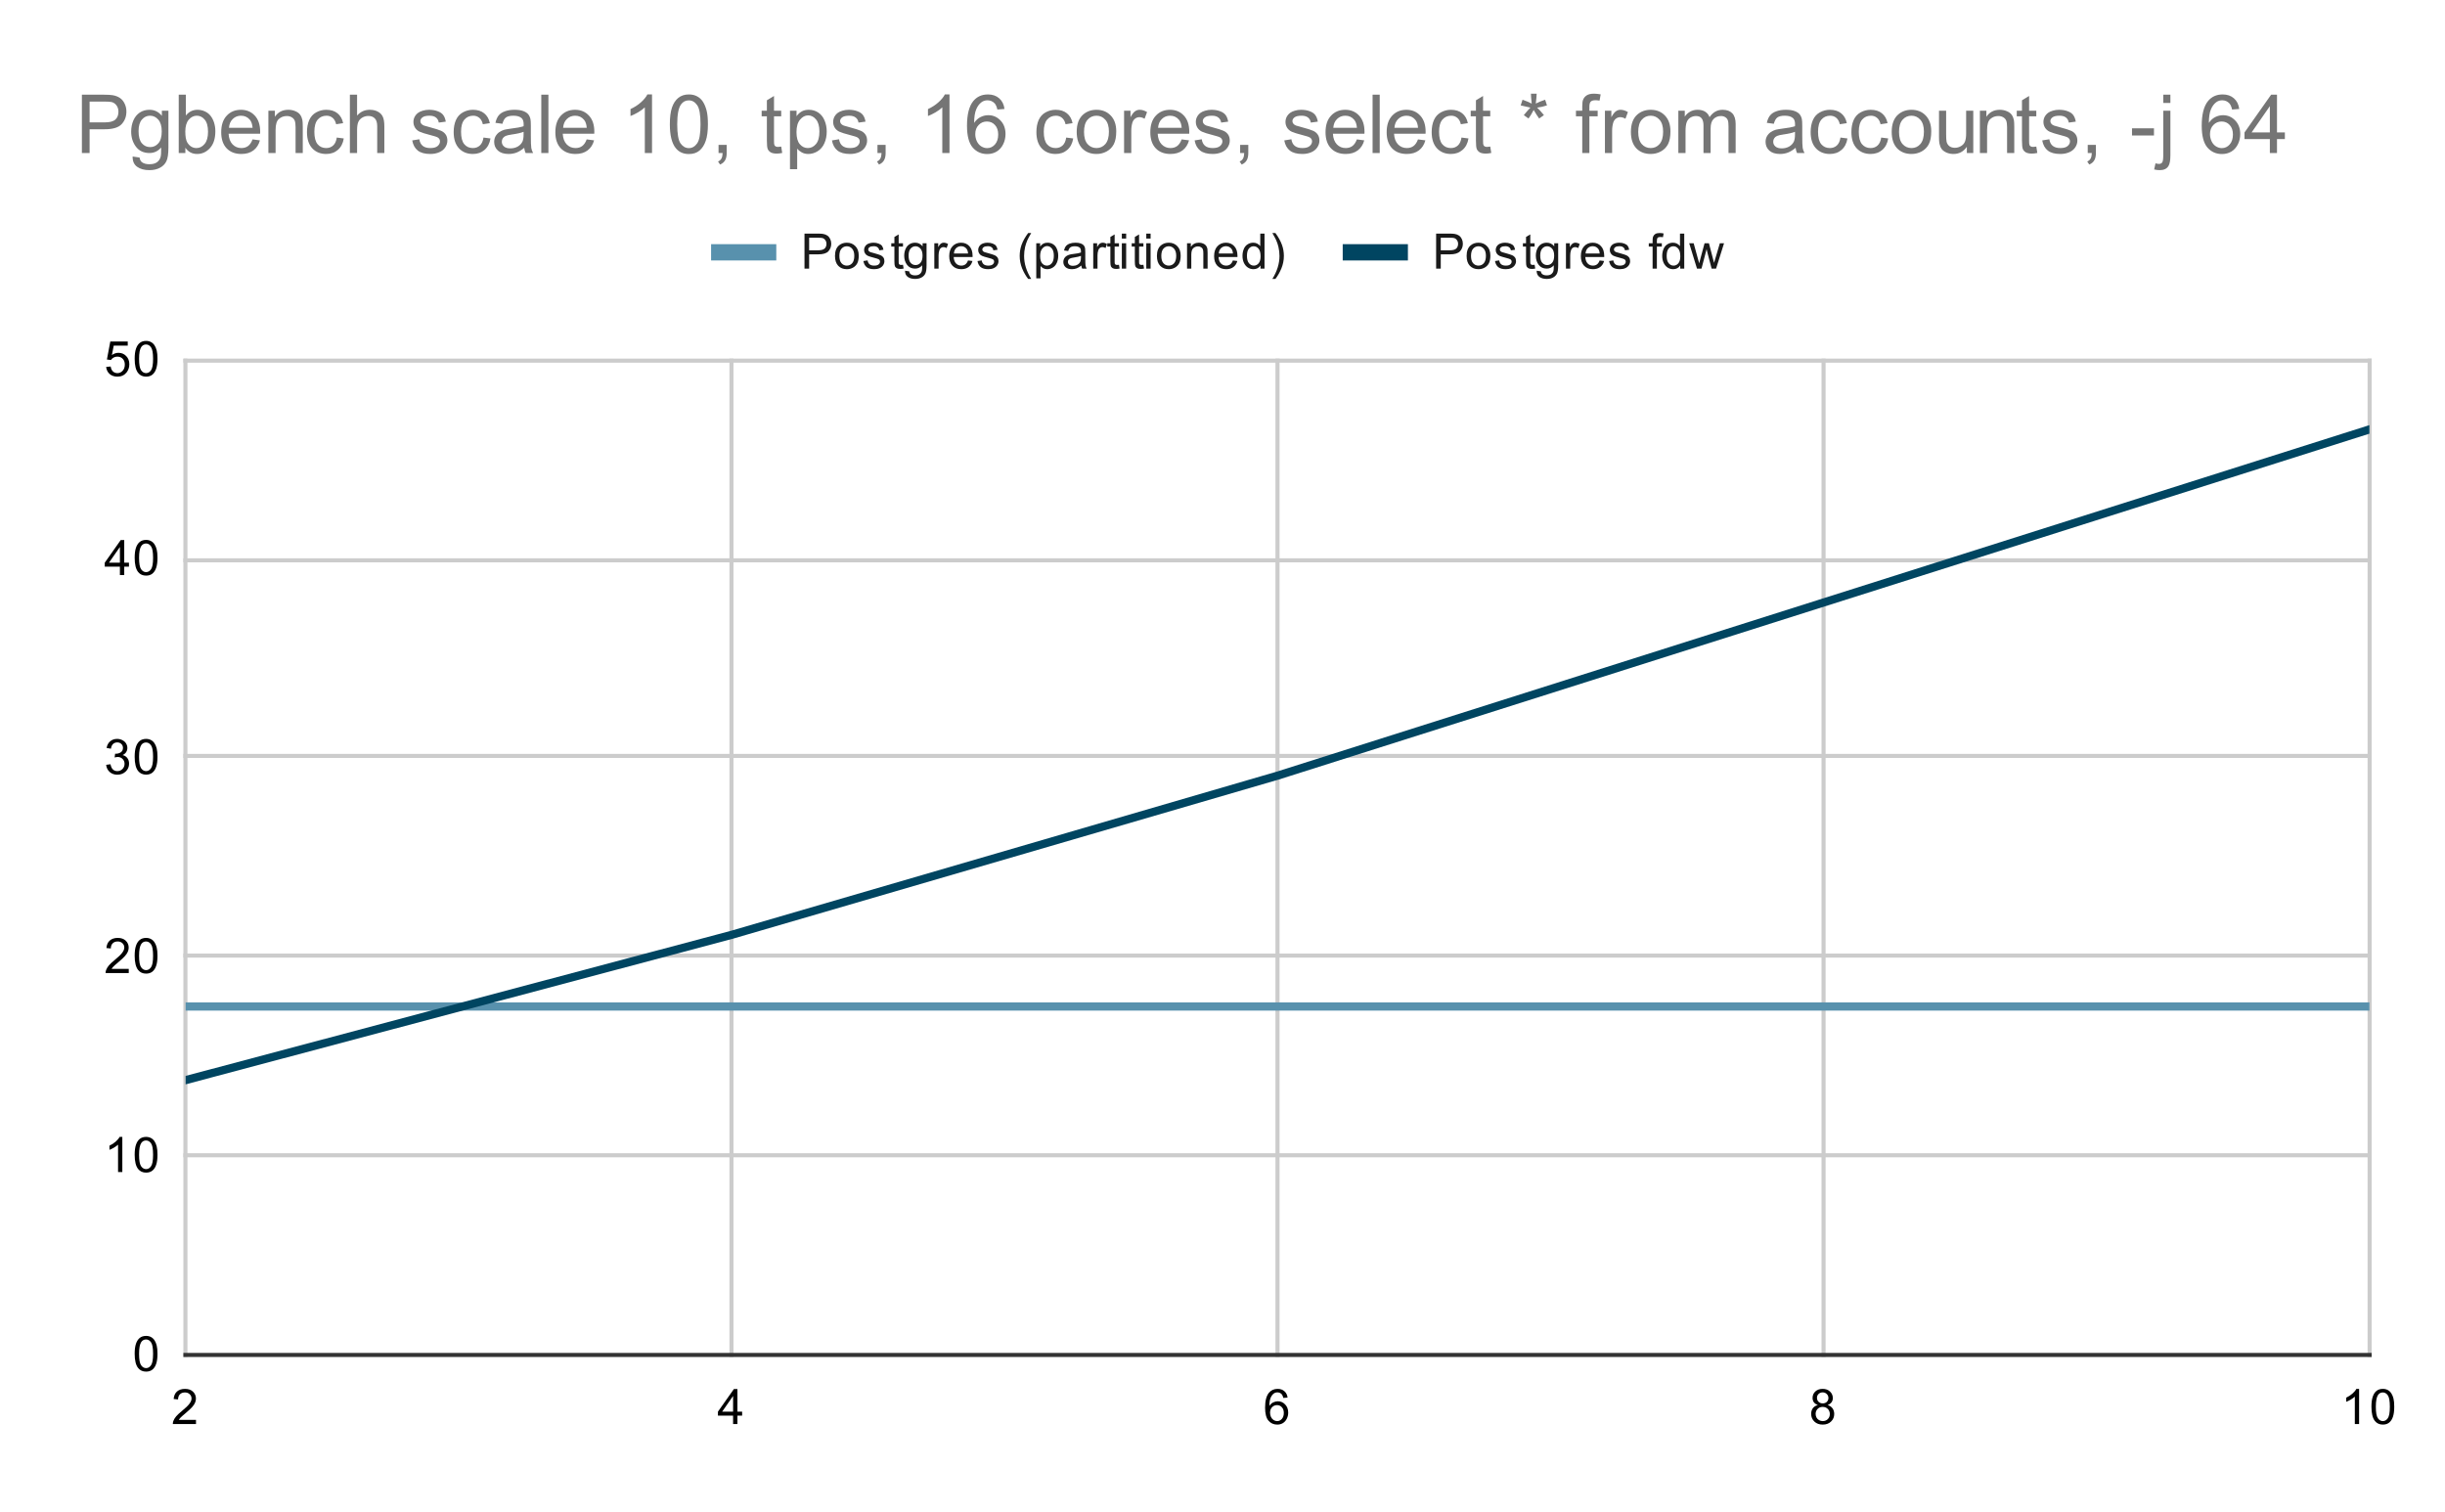 <svg version="1.1" viewBox="0.0 0.0 600.0 371.0" fill="none" stroke="none" stroke-linecap="square" stroke-miterlimit="10" width="600" height="371" xmlns:xlink="http://www.w3.org/1999/xlink" xmlns="http://www.w3.org/2000/svg"><path fill="#ffffff" d="M0 0L600.0 0L600.0 371.0L0 371.0L0 0Z" fill-rule="nonzero"/><path stroke="#cccccc" stroke-width="1.0" stroke-linecap="butt" d="M45.5 88.5L45.5 332.5" fill-rule="nonzero"/><path stroke="#cccccc" stroke-width="1.0" stroke-linecap="butt" d="M179.5 88.5L179.5 332.5" fill-rule="nonzero"/><path stroke="#cccccc" stroke-width="1.0" stroke-linecap="butt" d="M313.5 88.5L313.5 332.5" fill-rule="nonzero"/><path stroke="#cccccc" stroke-width="1.0" stroke-linecap="butt" d="M447.5 88.5L447.5 332.5" fill-rule="nonzero"/><path stroke="#cccccc" stroke-width="1.0" stroke-linecap="butt" d="M581.5 88.5L581.5 332.5" fill-rule="nonzero"/><path stroke="#333333" stroke-width="1.0" stroke-linecap="butt" d="M45.5 332.5L581.5 332.5" fill-rule="nonzero"/><path stroke="#cccccc" stroke-width="1.0" stroke-linecap="butt" d="M45.5 283.5L581.5 283.5" fill-rule="nonzero"/><path stroke="#cccccc" stroke-width="1.0" stroke-linecap="butt" d="M45.5 234.5L581.5 234.5" fill-rule="nonzero"/><path stroke="#cccccc" stroke-width="1.0" stroke-linecap="butt" d="M45.5 185.5L581.5 185.5" fill-rule="nonzero"/><path stroke="#cccccc" stroke-width="1.0" stroke-linecap="butt" d="M45.5 137.5L581.5 137.5" fill-rule="nonzero"/><path stroke="#cccccc" stroke-width="1.0" stroke-linecap="butt" d="M45.5 88.5L581.5 88.5" fill-rule="nonzero"/><clipPath id="id_0"><path d="M45.55 88.283L581.45 88.283L581.45 332.45L45.55 332.45L45.55 88.283Z" clip-rule="nonzero"/></clipPath><path stroke="#5891ad" stroke-width="2.0" stroke-linecap="butt" clip-path="url(#id_0)" d="M45.55 246.992L179.525 246.992L313.5 246.992L581.45 246.992" fill-rule="nonzero"/><path stroke="#004561" stroke-width="2.0" stroke-linecap="butt" clip-path="url(#id_0)" d="M45.55 265.06L179.525 229.412L313.5 190.345L581.45 105.375" fill-rule="nonzero"/><path fill="#000000" fill-opacity="0.0" clip-path="url(#id_0)" d="M48.55 246.992C48.55 248.649 47.207 249.992 45.55 249.992C43.893 249.992 42.55 248.649 42.55 246.992C42.55 245.335 43.893 243.992 45.55 243.992C47.207 243.992 48.55 245.335 48.55 246.992Z" fill-rule="nonzero"/><path fill="#000000" fill-opacity="0.0" clip-path="url(#id_0)" d="M182.525 246.992C182.525 248.649 181.182 249.992 179.525 249.992C177.868 249.992 176.525 248.649 176.525 246.992C176.525 245.335 177.868 243.992 179.525 243.992C181.182 243.992 182.525 245.335 182.525 246.992Z" fill-rule="nonzero"/><path fill="#000000" fill-opacity="0.0" clip-path="url(#id_0)" d="M316.5 246.992C316.5 248.649 315.157 249.992 313.5 249.992C311.843 249.992 310.5 248.649 310.5 246.992C310.5 245.335 311.843 243.992 313.5 243.992C315.157 243.992 316.5 245.335 316.5 246.992Z" fill-rule="nonzero"/><path fill="#000000" fill-opacity="0.0" clip-path="url(#id_0)" d="M584.45 246.992C584.45 248.649 583.107 249.992 581.45 249.992C579.793 249.992 578.45 248.649 578.45 246.992C578.45 245.335 579.793 243.992 581.45 243.992C583.107 243.992 584.45 245.335 584.45 246.992Z" fill-rule="nonzero"/><path fill="#000000" fill-opacity="0.0" clip-path="url(#id_0)" d="M48.55 265.06C48.55 266.717 47.207 268.06 45.55 268.06C43.893 268.06 42.55 266.717 42.55 265.06C42.55 263.403 43.893 262.06 45.55 262.06C47.207 262.06 48.55 263.403 48.55 265.06Z" fill-rule="nonzero"/><path fill="#000000" fill-opacity="0.0" clip-path="url(#id_0)" d="M182.525 229.412C182.525 231.069 181.182 232.412 179.525 232.412C177.868 232.412 176.525 231.069 176.525 229.412C176.525 227.755 177.868 226.412 179.525 226.412C181.182 226.412 182.525 227.755 182.525 229.412Z" fill-rule="nonzero"/><path fill="#000000" fill-opacity="0.0" clip-path="url(#id_0)" d="M316.5 190.345C316.5 192.002 315.157 193.345 313.5 193.345C311.843 193.345 310.5 192.002 310.5 190.345C310.5 188.688 311.843 187.345 313.5 187.345C315.157 187.345 316.5 188.688 316.5 190.345Z" fill-rule="nonzero"/><path fill="#000000" fill-opacity="0.0" clip-path="url(#id_0)" d="M584.45 105.375C584.45 107.032 583.107 108.375 581.45 108.375C579.793 108.375 578.45 107.032 578.45 105.375C578.45 103.718 579.793 102.375 581.45 102.375C583.107 102.375 584.45 103.718 584.45 105.375Z" fill-rule="nonzero"/><path fill="#000000" d="M33.05 332.216Q33.05 330.684 33.362 329.762Q33.675 328.825 34.284 328.325Q34.909 327.825 35.847 327.825Q36.534 327.825 37.05 328.106Q37.581 328.387 37.925 328.919Q38.269 329.434 38.456 330.184Q38.644 330.934 38.644 332.216Q38.644 333.731 38.331 334.653Q38.034 335.575 37.409 336.091Q36.8 336.591 35.847 336.591Q34.612 336.591 33.894 335.7Q33.05 334.637 33.05 332.216ZM34.128 332.216Q34.128 334.325 34.628 335.028Q35.128 335.731 35.847 335.731Q36.581 335.731 37.066 335.028Q37.566 334.325 37.566 332.216Q37.566 330.091 37.066 329.403Q36.581 328.7 35.831 328.7Q35.112 328.7 34.675 329.309Q34.128 330.091 34.128 332.216Z" fill-rule="nonzero"/><path fill="#000000" d="M30.019 287.617L28.972 287.617L28.972 280.898Q28.581 281.257 27.956 281.632Q27.347 281.992 26.863 282.164L26.863 281.148Q27.738 280.726 28.394 280.148Q29.066 279.554 29.347 278.992L30.019 278.992L30.019 287.617ZM33.05 283.382Q33.05 281.851 33.362 280.929Q33.675 279.992 34.284 279.492Q34.909 278.992 35.847 278.992Q36.534 278.992 37.05 279.273Q37.581 279.554 37.925 280.085Q38.269 280.601 38.456 281.351Q38.644 282.101 38.644 283.382Q38.644 284.898 38.331 285.82Q38.034 286.742 37.409 287.257Q36.8 287.757 35.847 287.757Q34.612 287.757 33.894 286.867Q33.05 285.804 33.05 283.382ZM34.128 283.382Q34.128 285.492 34.628 286.195Q35.128 286.898 35.847 286.898Q36.581 286.898 37.066 286.195Q37.566 285.492 37.566 283.382Q37.566 281.257 37.066 280.57Q36.581 279.867 35.831 279.867Q35.112 279.867 34.675 280.476Q34.128 281.257 34.128 283.382Z" fill-rule="nonzero"/><path fill="#000000" d="M31.597 237.768L31.597 238.783L25.909 238.783Q25.909 238.408 26.034 238.049Q26.253 237.471 26.722 236.908Q27.206 236.346 28.113 235.611Q29.519 234.455 30.003 233.783Q30.503 233.111 30.503 232.518Q30.503 231.893 30.05 231.471Q29.597 231.033 28.878 231.033Q28.113 231.033 27.659 231.486Q27.206 231.94 27.191 232.752L26.113 232.643Q26.222 231.424 26.941 230.799Q27.675 230.158 28.909 230.158Q30.144 230.158 30.863 230.846Q31.581 231.533 31.581 232.549Q31.581 233.065 31.363 233.565Q31.159 234.049 30.659 234.611Q30.175 235.158 29.05 236.111Q28.097 236.908 27.816 237.205Q27.55 237.486 27.378 237.768L31.597 237.768ZM33.05 234.549Q33.05 233.018 33.362 232.096Q33.675 231.158 34.284 230.658Q34.909 230.158 35.847 230.158Q36.534 230.158 37.05 230.44Q37.581 230.721 37.925 231.252Q38.269 231.768 38.456 232.518Q38.644 233.268 38.644 234.549Q38.644 236.065 38.331 236.986Q38.034 237.908 37.409 238.424Q36.8 238.924 35.847 238.924Q34.612 238.924 33.894 238.033Q33.05 236.971 33.05 234.549ZM34.128 234.549Q34.128 236.658 34.628 237.361Q35.128 238.065 35.847 238.065Q36.581 238.065 37.066 237.361Q37.566 236.658 37.566 234.549Q37.566 232.424 37.066 231.736Q36.581 231.033 35.831 231.033Q35.112 231.033 34.675 231.643Q34.128 232.424 34.128 234.549Z" fill-rule="nonzero"/><path fill="#000000" d="M26.05 187.684L27.113 187.544Q27.284 188.434 27.722 188.841Q28.159 189.231 28.784 189.231Q29.534 189.231 30.05 188.716Q30.566 188.2 30.566 187.434Q30.566 186.716 30.081 186.247Q29.613 185.762 28.878 185.762Q28.581 185.762 28.128 185.887L28.253 184.95Q28.363 184.966 28.425 184.966Q29.097 184.966 29.628 184.622Q30.175 184.262 30.175 183.528Q30.175 182.95 29.784 182.575Q29.394 182.184 28.769 182.184Q28.159 182.184 27.738 182.575Q27.331 182.966 27.222 183.731L26.159 183.544Q26.347 182.497 27.034 181.919Q27.722 181.325 28.738 181.325Q29.441 181.325 30.034 181.637Q30.628 181.934 30.941 182.45Q31.253 182.966 31.253 183.559Q31.253 184.106 30.956 184.575Q30.659 185.028 30.081 185.294Q30.831 185.466 31.253 186.028Q31.675 186.575 31.675 187.419Q31.675 188.544 30.847 189.325Q30.034 190.106 28.784 190.106Q27.659 190.106 26.909 189.434Q26.159 188.747 26.05 187.684ZM33.05 185.716Q33.05 184.184 33.362 183.262Q33.675 182.325 34.284 181.825Q34.909 181.325 35.847 181.325Q36.534 181.325 37.05 181.606Q37.581 181.887 37.925 182.419Q38.269 182.934 38.456 183.684Q38.644 184.434 38.644 185.716Q38.644 187.231 38.331 188.153Q38.034 189.075 37.409 189.591Q36.8 190.091 35.847 190.091Q34.612 190.091 33.894 189.2Q33.05 188.137 33.05 185.716ZM34.128 185.716Q34.128 187.825 34.628 188.528Q35.128 189.231 35.847 189.231Q36.581 189.231 37.066 188.528Q37.566 187.825 37.566 185.716Q37.566 183.591 37.066 182.903Q36.581 182.2 35.831 182.2Q35.112 182.2 34.675 182.809Q34.128 183.591 34.128 185.716Z" fill-rule="nonzero"/><path fill="#000000" d="M29.425 141.117L29.425 139.054L25.706 139.054L25.706 138.085L29.628 132.523L30.488 132.523L30.488 138.085L31.644 138.085L31.644 139.054L30.488 139.054L30.488 141.117L29.425 141.117ZM29.425 138.085L29.425 134.226L26.738 138.085L29.425 138.085ZM33.05 136.882Q33.05 135.351 33.362 134.429Q33.675 133.492 34.284 132.992Q34.909 132.492 35.847 132.492Q36.534 132.492 37.05 132.773Q37.581 133.054 37.925 133.585Q38.269 134.101 38.456 134.851Q38.644 135.601 38.644 136.882Q38.644 138.398 38.331 139.32Q38.034 140.242 37.409 140.757Q36.8 141.257 35.847 141.257Q34.612 141.257 33.894 140.367Q33.05 139.304 33.05 136.882ZM34.128 136.882Q34.128 138.992 34.628 139.695Q35.128 140.398 35.847 140.398Q36.581 140.398 37.066 139.695Q37.566 138.992 37.566 136.882Q37.566 134.757 37.066 134.07Q36.581 133.367 35.831 133.367Q35.112 133.367 34.675 133.976Q34.128 134.757 34.128 136.882Z" fill-rule="nonzero"/><path fill="#000000" d="M26.05 90.033L27.159 89.94Q27.284 90.752 27.722 91.158Q28.175 91.565 28.816 91.565Q29.566 91.565 30.097 90.986Q30.628 90.408 30.628 89.471Q30.628 88.565 30.113 88.049Q29.613 87.518 28.784 87.518Q28.284 87.518 27.863 87.752Q27.456 87.986 27.222 88.346L26.238 88.221L27.066 83.815L31.347 83.815L31.347 84.815L27.909 84.815L27.456 87.127Q28.222 86.58 29.066 86.58Q30.191 86.58 30.956 87.361Q31.738 88.143 31.738 89.377Q31.738 90.533 31.066 91.393Q30.238 92.424 28.816 92.424Q27.644 92.424 26.894 91.768Q26.159 91.111 26.05 90.033ZM33.05 88.049Q33.05 86.518 33.362 85.596Q33.675 84.658 34.284 84.158Q34.909 83.658 35.847 83.658Q36.534 83.658 37.05 83.94Q37.581 84.221 37.925 84.752Q38.269 85.268 38.456 86.018Q38.644 86.768 38.644 88.049Q38.644 89.565 38.331 90.486Q38.034 91.408 37.409 91.924Q36.8 92.424 35.847 92.424Q34.612 92.424 33.894 91.533Q33.05 90.471 33.05 88.049ZM34.128 88.049Q34.128 90.158 34.628 90.861Q35.128 91.565 35.847 91.565Q36.581 91.565 37.066 90.861Q37.566 90.158 37.566 88.049Q37.566 85.924 37.066 85.236Q36.581 84.533 35.831 84.533Q35.112 84.533 34.675 85.143Q34.128 85.924 34.128 88.049Z" fill-rule="nonzero"/><path fill="#000000" d="M48.097 348.434L48.097 349.45L42.409 349.45Q42.409 349.075 42.534 348.716Q42.753 348.137 43.222 347.575Q43.706 347.012 44.612 346.278Q46.019 345.122 46.503 344.45Q47.003 343.778 47.003 343.184Q47.003 342.559 46.55 342.137Q46.097 341.7 45.378 341.7Q44.612 341.7 44.159 342.153Q43.706 342.606 43.691 343.419L42.612 343.309Q42.722 342.091 43.441 341.466Q44.175 340.825 45.409 340.825Q46.644 340.825 47.362 341.512Q48.081 342.2 48.081 343.216Q48.081 343.731 47.862 344.231Q47.659 344.716 47.159 345.278Q46.675 345.825 45.55 346.778Q44.597 347.575 44.316 347.872Q44.05 348.153 43.878 348.434L48.097 348.434Z" fill-rule="nonzero"/><path fill="#000000" d="M179.9 349.45L179.9 347.387L176.181 347.387L176.181 346.419L180.103 340.856L180.963 340.856L180.963 346.419L182.119 346.419L182.119 347.387L180.963 347.387L180.963 349.45L179.9 349.45ZM179.9 346.419L179.9 342.559L177.213 346.419L179.9 346.419Z" fill-rule="nonzero"/><path fill="#000000" d="M315.969 342.966L314.922 343.044Q314.781 342.419 314.531 342.137Q314.094 341.684 313.469 341.684Q312.969 341.684 312.578 341.966Q312.094 342.341 311.797 343.044Q311.516 343.731 311.5 345.012Q311.875 344.434 312.422 344.153Q312.984 343.872 313.594 343.872Q314.641 343.872 315.375 344.653Q316.125 345.434 316.125 346.653Q316.125 347.466 315.766 348.169Q315.422 348.856 314.812 349.231Q314.203 349.591 313.438 349.591Q312.109 349.591 311.281 348.622Q310.453 347.653 310.453 345.434Q310.453 342.934 311.375 341.809Q312.172 340.825 313.531 340.825Q314.547 340.825 315.188 341.403Q315.844 341.966 315.969 342.966ZM311.672 346.669Q311.672 347.216 311.891 347.716Q312.125 348.2 312.531 348.466Q312.953 348.731 313.422 348.731Q314.078 348.731 314.562 348.2Q315.047 347.653 315.047 346.731Q315.047 345.841 314.562 345.325Q314.094 344.809 313.375 344.809Q312.656 344.809 312.156 345.325Q311.672 345.841 311.672 346.669Z" fill-rule="nonzero"/><path fill="#000000" d="M446.1 344.794Q445.444 344.544 445.116 344.106Q444.803 343.653 444.803 343.044Q444.803 342.106 445.475 341.466Q446.163 340.825 447.272 340.825Q448.397 340.825 449.084 341.481Q449.772 342.137 449.772 343.075Q449.772 343.669 449.459 344.106Q449.147 344.544 448.506 344.794Q449.303 345.044 449.709 345.622Q450.116 346.2 450.116 346.997Q450.116 348.091 449.334 348.841Q448.569 349.591 447.288 349.591Q446.022 349.591 445.241 348.841Q444.459 348.091 444.459 346.966Q444.459 346.122 444.881 345.559Q445.319 344.997 446.1 344.794ZM445.881 342.997Q445.881 343.606 446.272 343.997Q446.678 344.387 447.303 344.387Q447.913 344.387 448.303 344.012Q448.694 343.622 448.694 343.059Q448.694 342.481 448.288 342.091Q447.881 341.684 447.288 341.684Q446.678 341.684 446.272 342.075Q445.881 342.466 445.881 342.997ZM445.553 346.966Q445.553 347.419 445.756 347.841Q445.975 348.262 446.397 348.497Q446.819 348.731 447.303 348.731Q448.053 348.731 448.538 348.247Q449.038 347.762 449.038 347.012Q449.038 346.247 448.538 345.747Q448.038 345.247 447.272 345.247Q446.522 345.247 446.038 345.747Q445.553 346.231 445.553 346.966Z" fill-rule="nonzero"/><path fill="#000000" d="M578.919 349.45L577.872 349.45L577.872 342.731Q577.481 343.091 576.856 343.466Q576.247 343.825 575.763 343.997L575.763 342.981Q576.638 342.559 577.294 341.981Q577.966 341.387 578.247 340.825L578.919 340.825L578.919 349.45ZM581.95 345.216Q581.95 343.684 582.263 342.762Q582.575 341.825 583.184 341.325Q583.809 340.825 584.747 340.825Q585.434 340.825 585.95 341.106Q586.481 341.387 586.825 341.919Q587.169 342.434 587.356 343.184Q587.544 343.934 587.544 345.216Q587.544 346.731 587.231 347.653Q586.934 348.575 586.309 349.091Q585.7 349.591 584.747 349.591Q583.513 349.591 582.794 348.7Q581.95 347.637 581.95 345.216ZM583.028 345.216Q583.028 347.325 583.528 348.028Q584.028 348.731 584.747 348.731Q585.481 348.731 585.966 348.028Q586.466 347.325 586.466 345.216Q586.466 343.091 585.966 342.403Q585.481 341.7 584.731 341.7Q584.013 341.7 583.575 342.309Q583.028 343.091 583.028 345.216Z" fill-rule="nonzero"/><path stroke="#5891ad" stroke-width="4.0" stroke-linecap="butt" d="M176.5 61.917L188.5 61.917" fill-rule="nonzero"/><path fill="#1a1a1a" d="M197.422 65.917L197.422 57.323L200.672 57.323Q201.516 57.323 201.969 57.401Q202.609 57.51 203.031 57.807Q203.469 58.104 203.719 58.635Q203.984 59.167 203.984 59.807Q203.984 60.901 203.281 61.667Q202.594 62.417 200.766 62.417L198.562 62.417L198.562 65.917L197.422 65.917ZM198.562 61.417L200.781 61.417Q201.891 61.417 202.344 61.01Q202.812 60.589 202.812 59.839Q202.812 59.307 202.531 58.932Q202.266 58.542 201.828 58.417Q201.531 58.339 200.766 58.339L198.562 58.339L198.562 61.417ZM204.906 62.807Q204.906 61.073 205.859 60.245Q206.656 59.557 207.812 59.557Q209.094 59.557 209.906 60.401Q210.734 61.229 210.734 62.714Q210.734 63.917 210.375 64.604Q210.016 65.292 209.312 65.682Q208.625 66.057 207.812 66.057Q206.516 66.057 205.703 65.229Q204.906 64.385 204.906 62.807ZM205.984 62.807Q205.984 63.995 206.5 64.589Q207.031 65.182 207.812 65.182Q208.609 65.182 209.125 64.589Q209.641 63.995 209.641 62.776Q209.641 61.62 209.109 61.026Q208.594 60.432 207.812 60.432Q207.031 60.432 206.5 61.026Q205.984 61.604 205.984 62.807ZM211.875 64.057L212.906 63.901Q213.0 64.526 213.391 64.854Q213.797 65.182 214.531 65.182Q215.25 65.182 215.594 64.901Q215.953 64.604 215.953 64.198Q215.953 63.839 215.641 63.635Q215.422 63.495 214.562 63.276Q213.406 62.979 212.953 62.776Q212.516 62.557 212.281 62.182Q212.047 61.807 212.047 61.339Q212.047 60.932 212.234 60.573Q212.422 60.214 212.75 59.979Q213.0 59.807 213.422 59.682Q213.844 59.557 214.344 59.557Q215.062 59.557 215.609 59.776Q216.172 59.979 216.438 60.339Q216.703 60.698 216.797 61.292L215.766 61.432Q215.703 60.964 215.359 60.698Q215.031 60.417 214.406 60.417Q213.688 60.417 213.375 60.667Q213.062 60.901 213.062 61.229Q213.062 61.432 213.188 61.589Q213.328 61.76 213.594 61.87Q213.75 61.932 214.531 62.135Q215.656 62.448 216.094 62.635Q216.531 62.823 216.781 63.182Q217.031 63.542 217.031 64.089Q217.031 64.62 216.719 65.089Q216.422 65.542 215.844 65.807Q215.266 66.057 214.531 66.057Q213.312 66.057 212.672 65.557Q212.047 65.042 211.875 64.057ZM221.594 64.979L221.75 65.901Q221.297 65.995 220.953 65.995Q220.375 65.995 220.062 65.823Q219.75 65.635 219.609 65.339Q219.484 65.042 219.484 64.089L219.484 60.51L218.719 60.51L218.719 59.698L219.484 59.698L219.484 58.151L220.531 57.526L220.531 59.698L221.594 59.698L221.594 60.51L220.531 60.51L220.531 64.151Q220.531 64.604 220.578 64.729Q220.641 64.854 220.766 64.932Q220.891 65.01 221.125 65.01Q221.312 65.01 221.594 64.979ZM222.094 66.432L223.125 66.589Q223.188 67.057 223.484 67.276Q223.875 67.573 224.547 67.573Q225.281 67.573 225.672 67.276Q226.078 66.979 226.219 66.464Q226.312 66.135 226.297 65.104Q225.609 65.917 224.578 65.917Q223.297 65.917 222.594 64.995Q221.891 64.057 221.891 62.776Q221.891 61.885 222.203 61.135Q222.531 60.37 223.141 59.964Q223.75 59.557 224.578 59.557Q225.688 59.557 226.406 60.448L226.406 59.698L227.375 59.698L227.375 65.073Q227.375 66.526 227.078 67.135Q226.781 67.745 226.141 68.089Q225.5 68.448 224.562 68.448Q223.453 68.448 222.766 67.948Q222.078 67.448 222.094 66.432ZM222.969 62.698Q222.969 63.917 223.453 64.479Q223.938 65.042 224.672 65.042Q225.406 65.042 225.891 64.479Q226.391 63.917 226.391 62.729Q226.391 61.589 225.875 61.01Q225.375 60.432 224.656 60.432Q223.953 60.432 223.453 61.01Q222.969 61.573 222.969 62.698ZM229.281 65.917L229.281 59.698L230.234 59.698L230.234 60.635Q230.594 59.979 230.891 59.776Q231.203 59.557 231.578 59.557Q232.109 59.557 232.656 59.885L232.297 60.87Q231.906 60.635 231.531 60.635Q231.172 60.635 230.891 60.854Q230.625 61.057 230.516 61.432Q230.328 61.995 230.328 62.651L230.328 65.917L229.281 65.917ZM237.547 63.917L238.641 64.042Q238.391 64.995 237.688 65.526Q236.984 66.057 235.906 66.057Q234.547 66.057 233.734 65.214Q232.938 64.37 232.938 62.854Q232.938 61.292 233.75 60.432Q234.562 59.557 235.844 59.557Q237.094 59.557 237.875 60.401Q238.672 61.245 238.672 62.792Q238.672 62.885 238.672 63.073L234.031 63.073Q234.094 64.104 234.609 64.651Q235.125 65.182 235.906 65.182Q236.484 65.182 236.891 64.885Q237.312 64.573 237.547 63.917ZM234.094 62.214L237.562 62.214Q237.5 61.417 237.172 61.026Q236.656 60.417 235.859 60.417Q235.125 60.417 234.625 60.901Q234.141 61.385 234.094 62.214ZM239.875 64.057L240.906 63.901Q241.0 64.526 241.391 64.854Q241.797 65.182 242.531 65.182Q243.25 65.182 243.594 64.901Q243.953 64.604 243.953 64.198Q243.953 63.839 243.641 63.635Q243.422 63.495 242.562 63.276Q241.406 62.979 240.953 62.776Q240.516 62.557 240.281 62.182Q240.047 61.807 240.047 61.339Q240.047 60.932 240.234 60.573Q240.422 60.214 240.75 59.979Q241.0 59.807 241.422 59.682Q241.844 59.557 242.344 59.557Q243.062 59.557 243.609 59.776Q244.172 59.979 244.438 60.339Q244.703 60.698 244.797 61.292L243.766 61.432Q243.703 60.964 243.359 60.698Q243.031 60.417 242.406 60.417Q241.688 60.417 241.375 60.667Q241.062 60.901 241.062 61.229Q241.062 61.432 241.188 61.589Q241.328 61.76 241.594 61.87Q241.75 61.932 242.531 62.135Q243.656 62.448 244.094 62.635Q244.531 62.823 244.781 63.182Q245.031 63.542 245.031 64.089Q245.031 64.62 244.719 65.089Q244.422 65.542 243.844 65.807Q243.266 66.057 242.531 66.057Q241.312 66.057 240.672 65.557Q240.047 65.042 239.875 64.057ZM252.312 68.448Q251.438 67.339 250.828 65.87Q250.234 64.385 250.234 62.807Q250.234 61.417 250.672 60.135Q251.203 58.651 252.312 57.182L253.062 57.182Q252.359 58.401 252.125 58.917Q251.766 59.729 251.562 60.604Q251.312 61.698 251.312 62.807Q251.312 65.635 253.062 68.448L252.312 68.448ZM254.297 68.307L254.297 59.698L255.25 59.698L255.25 60.495Q255.594 60.026 256.016 59.792Q256.453 59.557 257.062 59.557Q257.859 59.557 258.469 59.964Q259.078 60.37 259.375 61.12Q259.688 61.87 259.688 62.76Q259.688 63.714 259.344 64.479Q259.016 65.245 258.359 65.651Q257.703 66.057 256.984 66.057Q256.453 66.057 256.031 65.839Q255.609 65.604 255.344 65.276L255.344 68.307L254.297 68.307ZM255.25 62.839Q255.25 64.042 255.734 64.62Q256.219 65.182 256.906 65.182Q257.609 65.182 258.109 64.589Q258.609 63.995 258.609 62.745Q258.609 61.557 258.125 60.979Q257.641 60.385 256.953 60.385Q256.281 60.385 255.766 61.01Q255.25 61.635 255.25 62.839ZM265.359 65.151Q264.766 65.651 264.219 65.854Q263.688 66.057 263.062 66.057Q262.031 66.057 261.484 65.557Q260.938 65.057 260.938 64.276Q260.938 63.823 261.141 63.448Q261.344 63.057 261.688 62.839Q262.031 62.604 262.453 62.495Q262.75 62.401 263.391 62.323Q264.656 62.182 265.266 61.964Q265.266 61.745 265.266 61.698Q265.266 61.042 264.969 60.776Q264.562 60.432 263.766 60.432Q263.031 60.432 262.672 60.698Q262.312 60.948 262.141 61.604L261.109 61.464Q261.25 60.807 261.578 60.401Q261.906 59.995 262.516 59.776Q263.125 59.557 263.922 59.557Q264.719 59.557 265.219 59.745Q265.719 59.932 265.953 60.214Q266.188 60.495 266.281 60.932Q266.328 61.198 266.328 61.901L266.328 63.307Q266.328 64.776 266.391 65.167Q266.469 65.557 266.672 65.917L265.562 65.917Q265.406 65.589 265.359 65.151ZM265.266 62.792Q264.688 63.026 263.547 63.198Q262.891 63.292 262.625 63.417Q262.359 63.526 262.203 63.745Q262.062 63.964 262.062 64.245Q262.062 64.667 262.375 64.948Q262.703 65.229 263.312 65.229Q263.922 65.229 264.391 64.964Q264.875 64.698 265.094 64.229Q265.266 63.87 265.266 63.182L265.266 62.792ZM268.281 65.917L268.281 59.698L269.234 59.698L269.234 60.635Q269.594 59.979 269.891 59.776Q270.203 59.557 270.578 59.557Q271.109 59.557 271.656 59.885L271.297 60.87Q270.906 60.635 270.531 60.635Q270.172 60.635 269.891 60.854Q269.625 61.057 269.516 61.432Q269.328 61.995 269.328 62.651L269.328 65.917L268.281 65.917ZM274.594 64.979L274.75 65.901Q274.297 65.995 273.953 65.995Q273.375 65.995 273.062 65.823Q272.75 65.635 272.609 65.339Q272.484 65.042 272.484 64.089L272.484 60.51L271.719 60.51L271.719 59.698L272.484 59.698L272.484 58.151L273.531 57.526L273.531 59.698L274.594 59.698L274.594 60.51L273.531 60.51L273.531 64.151Q273.531 64.604 273.578 64.729Q273.641 64.854 273.766 64.932Q273.891 65.01 274.125 65.01Q274.312 65.01 274.594 64.979ZM275.297 58.542L275.297 57.323L276.359 57.323L276.359 58.542L275.297 58.542ZM275.297 65.917L275.297 59.698L276.359 59.698L276.359 65.917L275.297 65.917ZM280.594 64.979L280.75 65.901Q280.297 65.995 279.953 65.995Q279.375 65.995 279.062 65.823Q278.75 65.635 278.609 65.339Q278.484 65.042 278.484 64.089L278.484 60.51L277.719 60.51L277.719 59.698L278.484 59.698L278.484 58.151L279.531 57.526L279.531 59.698L280.594 59.698L280.594 60.51L279.531 60.51L279.531 64.151Q279.531 64.604 279.578 64.729Q279.641 64.854 279.766 64.932Q279.891 65.01 280.125 65.01Q280.312 65.01 280.594 64.979ZM281.297 58.542L281.297 57.323L282.359 57.323L282.359 58.542L281.297 58.542ZM281.297 65.917L281.297 59.698L282.359 59.698L282.359 65.917L281.297 65.917ZM283.906 62.807Q283.906 61.073 284.859 60.245Q285.656 59.557 286.812 59.557Q288.094 59.557 288.906 60.401Q289.734 61.229 289.734 62.714Q289.734 63.917 289.375 64.604Q289.016 65.292 288.312 65.682Q287.625 66.057 286.812 66.057Q285.516 66.057 284.703 65.229Q283.906 64.385 283.906 62.807ZM284.984 62.807Q284.984 63.995 285.5 64.589Q286.031 65.182 286.812 65.182Q287.609 65.182 288.125 64.589Q288.641 63.995 288.641 62.776Q288.641 61.62 288.109 61.026Q287.594 60.432 286.812 60.432Q286.031 60.432 285.5 61.026Q284.984 61.604 284.984 62.807ZM291.297 65.917L291.297 59.698L292.234 59.698L292.234 60.573Q292.922 59.557 294.219 59.557Q294.781 59.557 295.25 59.76Q295.734 59.964 295.969 60.292Q296.203 60.62 296.297 61.057Q296.344 61.354 296.344 62.089L296.344 65.917L295.297 65.917L295.297 62.135Q295.297 61.479 295.172 61.167Q295.047 60.854 294.734 60.667Q294.422 60.464 294.0 60.464Q293.328 60.464 292.828 60.901Q292.344 61.323 292.344 62.51L292.344 65.917L291.297 65.917ZM302.547 63.917L303.641 64.042Q303.391 64.995 302.688 65.526Q301.984 66.057 300.906 66.057Q299.547 66.057 298.734 65.214Q297.938 64.37 297.938 62.854Q297.938 61.292 298.75 60.432Q299.562 59.557 300.844 59.557Q302.094 59.557 302.875 60.401Q303.672 61.245 303.672 62.792Q303.672 62.885 303.672 63.073L299.031 63.073Q299.094 64.104 299.609 64.651Q300.125 65.182 300.906 65.182Q301.484 65.182 301.891 64.885Q302.312 64.573 302.547 63.917ZM299.094 62.214L302.562 62.214Q302.5 61.417 302.172 61.026Q301.656 60.417 300.859 60.417Q300.125 60.417 299.625 60.901Q299.141 61.385 299.094 62.214ZM309.328 65.917L309.328 65.135Q308.734 66.057 307.594 66.057Q306.844 66.057 306.219 65.651Q305.594 65.229 305.25 64.495Q304.906 63.76 304.906 62.807Q304.906 61.885 305.219 61.12Q305.531 60.354 306.156 59.964Q306.781 59.557 307.547 59.557Q308.109 59.557 308.547 59.792Q308.984 60.026 309.266 60.401L309.266 57.323L310.312 57.323L310.312 65.917L309.328 65.917ZM306.0 62.807Q306.0 64.01 306.5 64.604Q307.0 65.182 307.688 65.182Q308.375 65.182 308.859 64.62Q309.344 64.057 309.344 62.901Q309.344 61.62 308.844 61.026Q308.359 60.432 307.641 60.432Q306.938 60.432 306.469 61.01Q306.0 61.573 306.0 62.807ZM312.984 68.448L312.234 68.448Q313.984 65.635 313.984 62.807Q313.984 61.714 313.734 60.62Q313.531 59.745 313.172 58.932Q312.938 58.417 312.234 57.182L312.984 57.182Q314.078 58.651 314.609 60.135Q315.062 61.417 315.062 62.807Q315.062 64.385 314.453 65.87Q313.844 67.339 312.984 68.448Z" fill-rule="nonzero"/><path stroke="#004561" stroke-width="4.0" stroke-linecap="butt" d="M331.5 61.917L343.5 61.917" fill-rule="nonzero"/><path fill="#1a1a1a" d="M352.422 65.917L352.422 57.323L355.672 57.323Q356.516 57.323 356.969 57.401Q357.609 57.51 358.031 57.807Q358.469 58.104 358.719 58.635Q358.984 59.167 358.984 59.807Q358.984 60.901 358.281 61.667Q357.594 62.417 355.766 62.417L353.562 62.417L353.562 65.917L352.422 65.917ZM353.562 61.417L355.781 61.417Q356.891 61.417 357.344 61.01Q357.812 60.589 357.812 59.839Q357.812 59.307 357.531 58.932Q357.266 58.542 356.828 58.417Q356.531 58.339 355.766 58.339L353.562 58.339L353.562 61.417ZM359.906 62.807Q359.906 61.073 360.859 60.245Q361.656 59.557 362.812 59.557Q364.094 59.557 364.906 60.401Q365.734 61.229 365.734 62.714Q365.734 63.917 365.375 64.604Q365.016 65.292 364.312 65.682Q363.625 66.057 362.812 66.057Q361.516 66.057 360.703 65.229Q359.906 64.385 359.906 62.807ZM360.984 62.807Q360.984 63.995 361.5 64.589Q362.031 65.182 362.812 65.182Q363.609 65.182 364.125 64.589Q364.641 63.995 364.641 62.776Q364.641 61.62 364.109 61.026Q363.594 60.432 362.812 60.432Q362.031 60.432 361.5 61.026Q360.984 61.604 360.984 62.807ZM366.875 64.057L367.906 63.901Q368.0 64.526 368.391 64.854Q368.797 65.182 369.531 65.182Q370.25 65.182 370.594 64.901Q370.953 64.604 370.953 64.198Q370.953 63.839 370.641 63.635Q370.422 63.495 369.562 63.276Q368.406 62.979 367.953 62.776Q367.516 62.557 367.281 62.182Q367.047 61.807 367.047 61.339Q367.047 60.932 367.234 60.573Q367.422 60.214 367.75 59.979Q368.0 59.807 368.422 59.682Q368.844 59.557 369.344 59.557Q370.062 59.557 370.609 59.776Q371.172 59.979 371.438 60.339Q371.703 60.698 371.797 61.292L370.766 61.432Q370.703 60.964 370.359 60.698Q370.031 60.417 369.406 60.417Q368.688 60.417 368.375 60.667Q368.062 60.901 368.062 61.229Q368.062 61.432 368.188 61.589Q368.328 61.76 368.594 61.87Q368.75 61.932 369.531 62.135Q370.656 62.448 371.094 62.635Q371.531 62.823 371.781 63.182Q372.031 63.542 372.031 64.089Q372.031 64.62 371.719 65.089Q371.422 65.542 370.844 65.807Q370.266 66.057 369.531 66.057Q368.312 66.057 367.672 65.557Q367.047 65.042 366.875 64.057ZM376.594 64.979L376.75 65.901Q376.297 65.995 375.953 65.995Q375.375 65.995 375.062 65.823Q374.75 65.635 374.609 65.339Q374.484 65.042 374.484 64.089L374.484 60.51L373.719 60.51L373.719 59.698L374.484 59.698L374.484 58.151L375.531 57.526L375.531 59.698L376.594 59.698L376.594 60.51L375.531 60.51L375.531 64.151Q375.531 64.604 375.578 64.729Q375.641 64.854 375.766 64.932Q375.891 65.01 376.125 65.01Q376.312 65.01 376.594 64.979ZM377.094 66.432L378.125 66.589Q378.188 67.057 378.484 67.276Q378.875 67.573 379.547 67.573Q380.281 67.573 380.672 67.276Q381.078 66.979 381.219 66.464Q381.312 66.135 381.297 65.104Q380.609 65.917 379.578 65.917Q378.297 65.917 377.594 64.995Q376.891 64.057 376.891 62.776Q376.891 61.885 377.203 61.135Q377.531 60.37 378.141 59.964Q378.75 59.557 379.578 59.557Q380.688 59.557 381.406 60.448L381.406 59.698L382.375 59.698L382.375 65.073Q382.375 66.526 382.078 67.135Q381.781 67.745 381.141 68.089Q380.5 68.448 379.562 68.448Q378.453 68.448 377.766 67.948Q377.078 67.448 377.094 66.432ZM377.969 62.698Q377.969 63.917 378.453 64.479Q378.938 65.042 379.672 65.042Q380.406 65.042 380.891 64.479Q381.391 63.917 381.391 62.729Q381.391 61.589 380.875 61.01Q380.375 60.432 379.656 60.432Q378.953 60.432 378.453 61.01Q377.969 61.573 377.969 62.698ZM384.281 65.917L384.281 59.698L385.234 59.698L385.234 60.635Q385.594 59.979 385.891 59.776Q386.203 59.557 386.578 59.557Q387.109 59.557 387.656 59.885L387.297 60.87Q386.906 60.635 386.531 60.635Q386.172 60.635 385.891 60.854Q385.625 61.057 385.516 61.432Q385.328 61.995 385.328 62.651L385.328 65.917L384.281 65.917ZM392.547 63.917L393.641 64.042Q393.391 64.995 392.688 65.526Q391.984 66.057 390.906 66.057Q389.547 66.057 388.734 65.214Q387.938 64.37 387.938 62.854Q387.938 61.292 388.75 60.432Q389.562 59.557 390.844 59.557Q392.094 59.557 392.875 60.401Q393.672 61.245 393.672 62.792Q393.672 62.885 393.672 63.073L389.031 63.073Q389.094 64.104 389.609 64.651Q390.125 65.182 390.906 65.182Q391.484 65.182 391.891 64.885Q392.312 64.573 392.547 63.917ZM389.094 62.214L392.562 62.214Q392.5 61.417 392.172 61.026Q391.656 60.417 390.859 60.417Q390.125 60.417 389.625 60.901Q389.141 61.385 389.094 62.214ZM394.875 64.057L395.906 63.901Q396.0 64.526 396.391 64.854Q396.797 65.182 397.531 65.182Q398.25 65.182 398.594 64.901Q398.953 64.604 398.953 64.198Q398.953 63.839 398.641 63.635Q398.422 63.495 397.562 63.276Q396.406 62.979 395.953 62.776Q395.516 62.557 395.281 62.182Q395.047 61.807 395.047 61.339Q395.047 60.932 395.234 60.573Q395.422 60.214 395.75 59.979Q396.0 59.807 396.422 59.682Q396.844 59.557 397.344 59.557Q398.062 59.557 398.609 59.776Q399.172 59.979 399.438 60.339Q399.703 60.698 399.797 61.292L398.766 61.432Q398.703 60.964 398.359 60.698Q398.031 60.417 397.406 60.417Q396.688 60.417 396.375 60.667Q396.062 60.901 396.062 61.229Q396.062 61.432 396.188 61.589Q396.328 61.76 396.594 61.87Q396.75 61.932 397.531 62.135Q398.656 62.448 399.094 62.635Q399.531 62.823 399.781 63.182Q400.031 63.542 400.031 64.089Q400.031 64.62 399.719 65.089Q399.422 65.542 398.844 65.807Q398.266 66.057 397.531 66.057Q396.312 66.057 395.672 65.557Q395.047 65.042 394.875 64.057ZM405.547 65.917L405.547 60.51L404.609 60.51L404.609 59.698L405.547 59.698L405.547 59.026Q405.547 58.401 405.656 58.104Q405.812 57.682 406.188 57.432Q406.578 57.182 407.266 57.182Q407.719 57.182 408.25 57.292L408.094 58.198Q407.766 58.151 407.469 58.151Q406.984 58.151 406.781 58.354Q406.594 58.557 406.594 59.12L406.594 59.698L407.812 59.698L407.812 60.51L406.594 60.51L406.594 65.917L405.547 65.917ZM412.328 65.917L412.328 65.135Q411.734 66.057 410.594 66.057Q409.844 66.057 409.219 65.651Q408.594 65.229 408.25 64.495Q407.906 63.76 407.906 62.807Q407.906 61.885 408.219 61.12Q408.531 60.354 409.156 59.964Q409.781 59.557 410.547 59.557Q411.109 59.557 411.547 59.792Q411.984 60.026 412.266 60.401L412.266 57.323L413.312 57.323L413.312 65.917L412.328 65.917ZM409.0 62.807Q409.0 64.01 409.5 64.604Q410.0 65.182 410.688 65.182Q411.375 65.182 411.859 64.62Q412.344 64.057 412.344 62.901Q412.344 61.62 411.844 61.026Q411.359 60.432 410.641 60.432Q409.938 60.432 409.469 61.01Q409.0 61.573 409.0 62.807ZM416.438 65.917L414.531 59.698L415.625 59.698L416.609 63.292L416.984 64.62Q417.016 64.526 417.312 63.339L418.297 59.698L419.375 59.698L420.312 63.307L420.625 64.495L420.984 63.292L422.047 59.698L423.078 59.698L421.125 65.917L420.031 65.917L419.047 62.182L418.797 61.135L417.547 65.917L416.438 65.917Z" fill-rule="nonzero"/><path fill="#757575" d="M20.097 37.55L20.097 23.238L25.488 23.238Q26.925 23.238 27.675 23.363Q28.722 23.55 29.441 24.05Q30.159 24.534 30.581 25.425Q31.019 26.316 31.019 27.378Q31.019 29.206 29.847 30.472Q28.691 31.722 25.659 31.722L21.988 31.722L21.988 37.55L20.097 37.55ZM21.988 30.034L25.691 30.034Q27.519 30.034 28.284 29.363Q29.066 28.675 29.066 27.425Q29.066 26.534 28.613 25.894Q28.159 25.253 27.425 25.05Q26.941 24.925 25.644 24.925L21.988 24.925L21.988 30.034ZM32.55 38.409L34.253 38.659Q34.362 39.456 34.847 39.816Q35.503 40.3 36.644 40.3Q37.862 40.3 38.519 39.816Q39.191 39.331 39.425 38.456Q39.566 37.909 39.55 36.191Q38.394 37.55 36.675 37.55Q34.534 37.55 33.362 36.003Q32.191 34.456 32.191 32.3Q32.191 30.816 32.722 29.566Q33.269 28.316 34.284 27.628Q35.316 26.941 36.691 26.941Q38.519 26.941 39.722 28.425L39.722 27.175L41.331 27.175L41.331 36.144Q41.331 38.566 40.831 39.566Q40.347 40.581 39.269 41.159Q38.206 41.753 36.644 41.753Q34.8 41.753 33.644 40.925Q32.503 40.097 32.55 38.409ZM34.003 32.175Q34.003 34.222 34.816 35.159Q35.628 36.097 36.847 36.097Q38.05 36.097 38.862 35.159Q39.691 34.222 39.691 32.237Q39.691 30.331 38.847 29.363Q38.003 28.394 36.816 28.394Q35.644 28.394 34.816 29.347Q34.003 30.3 34.003 32.175ZM45.487 37.55L43.862 37.55L43.862 23.238L45.612 23.238L45.612 28.347Q46.737 26.941 48.456 26.941Q49.409 26.941 50.269 27.331Q51.128 27.722 51.675 28.425Q52.222 29.113 52.534 30.097Q52.847 31.081 52.847 32.206Q52.847 34.878 51.534 36.331Q50.222 37.784 48.378 37.784Q46.534 37.784 45.487 36.253L45.487 37.55ZM45.472 32.284Q45.472 34.144 45.972 34.987Q46.816 36.331 48.222 36.331Q49.378 36.331 50.206 35.331Q51.05 34.331 51.05 32.347Q51.05 30.316 50.237 29.363Q49.441 28.394 48.3 28.394Q47.144 28.394 46.3 29.394Q45.472 30.394 45.472 32.284ZM61.972 34.206L63.784 34.441Q63.362 36.019 62.191 36.909Q61.034 37.784 59.222 37.784Q56.956 37.784 55.612 36.394Q54.284 34.987 54.284 32.456Q54.284 29.831 55.628 28.394Q56.972 26.941 59.128 26.941Q61.206 26.941 62.519 28.363Q63.847 29.769 63.847 32.347Q63.847 32.503 63.831 32.816L56.097 32.816Q56.191 34.519 57.066 35.425Q57.941 36.331 59.237 36.331Q60.206 36.331 60.878 35.831Q61.566 35.316 61.972 34.206ZM56.191 31.363L61.987 31.363Q61.878 30.066 61.331 29.409Q60.487 28.394 59.144 28.394Q57.941 28.394 57.112 29.206Q56.284 30.003 56.191 31.363ZM65.862 37.55L65.862 27.175L67.456 27.175L67.456 28.659Q68.597 26.941 70.753 26.941Q71.691 26.941 72.472 27.284Q73.269 27.613 73.659 28.159Q74.05 28.706 74.206 29.456Q74.3 29.956 74.3 31.175L74.3 37.55L72.534 37.55L72.534 31.238Q72.534 30.159 72.331 29.628Q72.128 29.097 71.597 28.784Q71.081 28.472 70.378 28.472Q69.253 28.472 68.441 29.191Q67.628 29.894 67.628 31.878L67.628 37.55L65.862 37.55ZM82.644 33.753L84.362 33.972Q84.081 35.769 82.909 36.784Q81.753 37.784 80.05 37.784Q77.925 37.784 76.628 36.394Q75.331 35.003 75.331 32.409Q75.331 30.722 75.878 29.472Q76.441 28.206 77.581 27.581Q78.722 26.941 80.066 26.941Q81.753 26.941 82.816 27.8Q83.894 28.659 84.206 30.222L82.487 30.488Q82.253 29.441 81.628 28.925Q81.003 28.394 80.128 28.394Q78.8 28.394 77.972 29.347Q77.144 30.3 77.144 32.347Q77.144 34.441 77.941 35.394Q78.737 36.331 80.034 36.331Q81.066 36.331 81.753 35.706Q82.456 35.066 82.644 33.753ZM85.862 37.55L85.862 23.238L87.628 23.238L87.628 28.363Q88.862 26.941 90.737 26.941Q91.878 26.941 92.722 27.394Q93.581 27.847 93.941 28.659Q94.316 29.456 94.316 30.972L94.316 37.55L92.566 37.55L92.566 30.972Q92.566 29.659 91.987 29.066Q91.409 28.456 90.378 28.456Q89.597 28.456 88.894 28.863Q88.206 29.269 87.909 29.972Q87.628 30.659 87.628 31.878L87.628 37.55L85.862 37.55ZM101.159 34.456L102.909 34.175Q103.05 35.222 103.722 35.784Q104.394 36.331 105.597 36.331Q106.8 36.331 107.378 35.847Q107.972 35.347 107.972 34.691Q107.972 34.097 107.456 33.753Q107.097 33.519 105.659 33.159Q103.722 32.659 102.972 32.316Q102.237 31.956 101.847 31.331Q101.456 30.691 101.456 29.925Q101.456 29.238 101.769 28.644Q102.097 28.05 102.644 27.659Q103.05 27.363 103.753 27.159Q104.472 26.941 105.284 26.941Q106.503 26.941 107.425 27.3Q108.347 27.644 108.784 28.253Q109.222 28.847 109.394 29.847L107.675 30.081Q107.55 29.284 106.987 28.847Q106.425 28.394 105.409 28.394Q104.191 28.394 103.675 28.8Q103.159 29.191 103.159 29.722Q103.159 30.066 103.378 30.347Q103.581 30.628 104.05 30.816Q104.316 30.909 105.597 31.253Q107.472 31.753 108.206 32.081Q108.941 32.394 109.362 33.003Q109.784 33.597 109.784 34.503Q109.784 35.378 109.269 36.159Q108.753 36.941 107.784 37.362Q106.816 37.784 105.597 37.784Q103.581 37.784 102.519 36.941Q101.456 36.097 101.159 34.456ZM118.644 33.753L120.362 33.972Q120.081 35.769 118.909 36.784Q117.753 37.784 116.05 37.784Q113.925 37.784 112.628 36.394Q111.331 35.003 111.331 32.409Q111.331 30.722 111.878 29.472Q112.441 28.206 113.581 27.581Q114.722 26.941 116.066 26.941Q117.753 26.941 118.816 27.8Q119.894 28.659 120.206 30.222L118.487 30.488Q118.253 29.441 117.628 28.925Q117.003 28.394 116.128 28.394Q114.8 28.394 113.972 29.347Q113.144 30.3 113.144 32.347Q113.144 34.441 113.941 35.394Q114.737 36.331 116.034 36.331Q117.066 36.331 117.753 35.706Q118.456 35.066 118.644 33.753ZM128.644 36.269Q127.659 37.097 126.753 37.441Q125.847 37.784 124.816 37.784Q123.112 37.784 122.191 36.956Q121.269 36.112 121.269 34.816Q121.269 34.05 121.612 33.425Q121.972 32.8 122.534 32.425Q123.097 32.034 123.8 31.831Q124.316 31.706 125.362 31.566Q127.487 31.316 128.488 30.972Q128.503 30.613 128.503 30.503Q128.503 29.441 128.003 28.988Q127.331 28.394 126.003 28.394Q124.753 28.394 124.159 28.831Q123.581 29.269 123.3 30.378L121.581 30.144Q121.816 29.034 122.347 28.363Q122.878 27.675 123.894 27.316Q124.909 26.941 126.253 26.941Q127.581 26.941 128.409 27.253Q129.238 27.566 129.628 28.05Q130.019 28.519 130.175 29.238Q130.269 29.691 130.269 30.863L130.269 33.206Q130.269 35.659 130.378 36.316Q130.488 36.956 130.831 37.55L128.988 37.55Q128.722 37.003 128.644 36.269ZM128.488 32.347Q127.534 32.737 125.612 33.003Q124.534 33.159 124.081 33.362Q123.644 33.55 123.394 33.925Q123.144 34.3 123.144 34.769Q123.144 35.472 123.675 35.941Q124.206 36.409 125.237 36.409Q126.253 36.409 127.034 35.972Q127.831 35.519 128.206 34.753Q128.488 34.144 128.488 32.987L128.488 32.347ZM132.831 37.55L132.831 23.238L134.581 23.238L134.581 37.55L132.831 37.55ZM143.972 34.206L145.784 34.441Q145.363 36.019 144.191 36.909Q143.034 37.784 141.222 37.784Q138.956 37.784 137.613 36.394Q136.284 34.987 136.284 32.456Q136.284 29.831 137.628 28.394Q138.972 26.941 141.128 26.941Q143.206 26.941 144.519 28.363Q145.847 29.769 145.847 32.347Q145.847 32.503 145.831 32.816L138.097 32.816Q138.191 34.519 139.066 35.425Q139.941 36.331 141.238 36.331Q142.206 36.331 142.878 35.831Q143.566 35.316 143.972 34.206ZM138.191 31.363L143.988 31.363Q143.878 30.066 143.331 29.409Q142.488 28.394 141.144 28.394Q139.941 28.394 139.113 29.206Q138.284 30.003 138.191 31.363ZM160.003 37.55L158.238 37.55L158.238 26.347Q157.613 26.956 156.581 27.566Q155.55 28.159 154.722 28.472L154.722 26.769Q156.206 26.081 157.3 25.097Q158.409 24.097 158.863 23.175L160.003 23.175L160.003 37.55ZM164.378 30.488Q164.378 27.956 164.894 26.409Q165.425 24.847 166.456 24.019Q167.488 23.175 169.05 23.175Q170.206 23.175 171.066 23.644Q171.941 24.097 172.503 24.972Q173.066 25.847 173.394 27.113Q173.722 28.363 173.722 30.488Q173.722 33.003 173.191 34.55Q172.675 36.097 171.644 36.956Q170.628 37.8 169.05 37.8Q166.972 37.8 165.8 36.316Q164.378 34.519 164.378 30.488ZM166.191 30.488Q166.191 34.019 167.003 35.191Q167.831 36.347 169.05 36.347Q170.253 36.347 171.081 35.175Q171.909 34.003 171.909 30.488Q171.909 26.956 171.081 25.8Q170.253 24.628 169.034 24.628Q167.816 24.628 167.097 25.659Q166.191 26.956 166.191 30.488ZM176.331 37.55L176.331 35.55L178.331 35.55L178.331 37.55Q178.331 38.659 177.941 39.331Q177.55 40.019 176.706 40.378L176.206 39.628Q176.769 39.394 177.034 38.909Q177.3 38.441 177.331 37.55L176.331 37.55ZM191.706 35.972L191.956 37.534Q191.222 37.691 190.628 37.691Q189.675 37.691 189.144 37.394Q188.628 37.081 188.409 36.597Q188.191 36.097 188.191 34.519L188.191 28.55L186.909 28.55L186.909 27.175L188.191 27.175L188.191 24.613L189.941 23.55L189.941 27.175L191.706 27.175L191.706 28.55L189.941 28.55L189.941 34.612Q189.941 35.362 190.034 35.581Q190.128 35.784 190.331 35.925Q190.55 36.05 190.941 36.05Q191.222 36.05 191.706 35.972ZM193.863 41.519L193.863 27.175L195.472 27.175L195.472 28.519Q196.034 27.738 196.738 27.347Q197.456 26.941 198.472 26.941Q199.8 26.941 200.816 27.628Q201.831 28.316 202.347 29.566Q202.878 30.8 202.878 32.284Q202.878 33.878 202.3 35.159Q201.738 36.425 200.644 37.112Q199.55 37.784 198.347 37.784Q197.472 37.784 196.769 37.409Q196.081 37.034 195.628 36.472L195.628 41.519L193.863 41.519ZM195.456 32.425Q195.456 34.425 196.269 35.378Q197.081 36.331 198.238 36.331Q199.409 36.331 200.238 35.347Q201.081 34.362 201.081 32.269Q201.081 30.3 200.253 29.316Q199.441 28.316 198.316 28.316Q197.191 28.316 196.316 29.378Q195.456 30.425 195.456 32.425ZM204.159 34.456L205.909 34.175Q206.05 35.222 206.722 35.784Q207.394 36.331 208.597 36.331Q209.8 36.331 210.378 35.847Q210.972 35.347 210.972 34.691Q210.972 34.097 210.456 33.753Q210.097 33.519 208.659 33.159Q206.722 32.659 205.972 32.316Q205.238 31.956 204.847 31.331Q204.456 30.691 204.456 29.925Q204.456 29.238 204.769 28.644Q205.097 28.05 205.644 27.659Q206.05 27.363 206.753 27.159Q207.472 26.941 208.284 26.941Q209.503 26.941 210.425 27.3Q211.347 27.644 211.784 28.253Q212.222 28.847 212.394 29.847L210.675 30.081Q210.55 29.284 209.988 28.847Q209.425 28.394 208.409 28.394Q207.191 28.394 206.675 28.8Q206.159 29.191 206.159 29.722Q206.159 30.066 206.378 30.347Q206.581 30.628 207.05 30.816Q207.316 30.909 208.597 31.253Q210.472 31.753 211.206 32.081Q211.941 32.394 212.363 33.003Q212.784 33.597 212.784 34.503Q212.784 35.378 212.269 36.159Q211.753 36.941 210.784 37.362Q209.816 37.784 208.597 37.784Q206.581 37.784 205.519 36.941Q204.456 36.097 204.159 34.456ZM215.331 37.55L215.331 35.55L217.331 35.55L217.331 37.55Q217.331 38.659 216.941 39.331Q216.55 40.019 215.706 40.378L215.206 39.628Q215.769 39.394 216.034 38.909Q216.3 38.441 216.331 37.55L215.331 37.55ZM233.003 37.55L231.238 37.55L231.238 26.347Q230.613 26.956 229.581 27.566Q228.55 28.159 227.722 28.472L227.722 26.769Q229.206 26.081 230.3 25.097Q231.409 24.097 231.863 23.175L233.003 23.175L233.003 37.55ZM246.503 26.738L244.753 26.878Q244.519 25.847 244.097 25.378Q243.378 24.613 242.331 24.613Q241.488 24.613 240.863 25.081Q240.034 25.691 239.55 26.863Q239.066 28.019 239.05 30.159Q239.691 29.206 240.597 28.738Q241.519 28.269 242.534 28.269Q244.284 28.269 245.519 29.566Q246.753 30.847 246.753 32.894Q246.753 34.253 246.175 35.409Q245.597 36.566 244.581 37.191Q243.566 37.8 242.269 37.8Q240.081 37.8 238.691 36.191Q237.3 34.566 237.3 30.847Q237.3 26.706 238.831 24.816Q240.175 23.175 242.441 23.175Q244.128 23.175 245.206 24.128Q246.284 25.066 246.503 26.738ZM239.331 32.909Q239.331 33.816 239.706 34.644Q240.097 35.472 240.784 35.909Q241.488 36.347 242.238 36.347Q243.363 36.347 244.159 35.456Q244.956 34.55 244.956 33.003Q244.956 31.519 244.159 30.675Q243.378 29.816 242.175 29.816Q240.988 29.816 240.159 30.675Q239.331 31.519 239.331 32.909ZM261.644 33.753L263.363 33.972Q263.081 35.769 261.909 36.784Q260.753 37.784 259.05 37.784Q256.925 37.784 255.628 36.394Q254.331 35.003 254.331 32.409Q254.331 30.722 254.878 29.472Q255.441 28.206 256.581 27.581Q257.722 26.941 259.066 26.941Q260.753 26.941 261.816 27.8Q262.894 28.659 263.206 30.222L261.488 30.488Q261.253 29.441 260.628 28.925Q260.003 28.394 259.128 28.394Q257.8 28.394 256.972 29.347Q256.144 30.3 256.144 32.347Q256.144 34.441 256.941 35.394Q257.738 36.331 259.034 36.331Q260.066 36.331 260.753 35.706Q261.456 35.066 261.644 33.753ZM264.222 32.362Q264.222 29.488 265.816 28.097Q267.159 26.941 269.081 26.941Q271.222 26.941 272.566 28.347Q273.925 29.753 273.925 32.222Q273.925 34.222 273.331 35.378Q272.738 36.519 271.581 37.159Q270.441 37.784 269.081 37.784Q266.894 37.784 265.55 36.394Q264.222 34.987 264.222 32.362ZM266.019 32.362Q266.019 34.362 266.878 35.347Q267.753 36.331 269.081 36.331Q270.394 36.331 271.253 35.347Q272.128 34.347 272.128 32.3Q272.128 30.378 271.253 29.394Q270.378 28.394 269.081 28.394Q267.753 28.394 266.878 29.394Q266.019 30.378 266.019 32.362ZM275.847 37.55L275.847 27.175L277.425 27.175L277.425 28.753Q278.034 27.644 278.55 27.3Q279.066 26.941 279.675 26.941Q280.566 26.941 281.488 27.503L280.878 29.144Q280.238 28.753 279.597 28.753Q279.019 28.753 278.55 29.113Q278.097 29.456 277.894 30.066Q277.613 31.003 277.613 32.112L277.613 37.55L275.847 37.55ZM289.972 34.206L291.784 34.441Q291.363 36.019 290.191 36.909Q289.034 37.784 287.222 37.784Q284.956 37.784 283.613 36.394Q282.284 34.987 282.284 32.456Q282.284 29.831 283.628 28.394Q284.972 26.941 287.128 26.941Q289.206 26.941 290.519 28.363Q291.847 29.769 291.847 32.347Q291.847 32.503 291.831 32.816L284.097 32.816Q284.191 34.519 285.066 35.425Q285.941 36.331 287.238 36.331Q288.206 36.331 288.878 35.831Q289.566 35.316 289.972 34.206ZM284.191 31.363L289.988 31.363Q289.878 30.066 289.331 29.409Q288.488 28.394 287.144 28.394Q285.941 28.394 285.113 29.206Q284.284 30.003 284.191 31.363ZM293.159 34.456L294.909 34.175Q295.05 35.222 295.722 35.784Q296.394 36.331 297.597 36.331Q298.8 36.331 299.378 35.847Q299.972 35.347 299.972 34.691Q299.972 34.097 299.456 33.753Q299.097 33.519 297.659 33.159Q295.722 32.659 294.972 32.316Q294.238 31.956 293.847 31.331Q293.456 30.691 293.456 29.925Q293.456 29.238 293.769 28.644Q294.097 28.05 294.644 27.659Q295.05 27.363 295.753 27.159Q296.472 26.941 297.284 26.941Q298.503 26.941 299.425 27.3Q300.347 27.644 300.784 28.253Q301.222 28.847 301.394 29.847L299.675 30.081Q299.55 29.284 298.988 28.847Q298.425 28.394 297.409 28.394Q296.191 28.394 295.675 28.8Q295.159 29.191 295.159 29.722Q295.159 30.066 295.378 30.347Q295.581 30.628 296.05 30.816Q296.316 30.909 297.597 31.253Q299.472 31.753 300.206 32.081Q300.941 32.394 301.363 33.003Q301.784 33.597 301.784 34.503Q301.784 35.378 301.269 36.159Q300.753 36.941 299.784 37.362Q298.816 37.784 297.597 37.784Q295.581 37.784 294.519 36.941Q293.456 36.097 293.159 34.456ZM304.331 37.55L304.331 35.55L306.331 35.55L306.331 37.55Q306.331 38.659 305.941 39.331Q305.55 40.019 304.706 40.378L304.206 39.628Q304.769 39.394 305.034 38.909Q305.3 38.441 305.331 37.55L304.331 37.55ZM315.159 34.456L316.909 34.175Q317.05 35.222 317.722 35.784Q318.394 36.331 319.597 36.331Q320.8 36.331 321.378 35.847Q321.972 35.347 321.972 34.691Q321.972 34.097 321.456 33.753Q321.097 33.519 319.659 33.159Q317.722 32.659 316.972 32.316Q316.238 31.956 315.847 31.331Q315.456 30.691 315.456 29.925Q315.456 29.238 315.769 28.644Q316.097 28.05 316.644 27.659Q317.05 27.363 317.753 27.159Q318.472 26.941 319.284 26.941Q320.503 26.941 321.425 27.3Q322.347 27.644 322.784 28.253Q323.222 28.847 323.394 29.847L321.675 30.081Q321.55 29.284 320.988 28.847Q320.425 28.394 319.409 28.394Q318.191 28.394 317.675 28.8Q317.159 29.191 317.159 29.722Q317.159 30.066 317.378 30.347Q317.581 30.628 318.05 30.816Q318.316 30.909 319.597 31.253Q321.472 31.753 322.206 32.081Q322.941 32.394 323.363 33.003Q323.784 33.597 323.784 34.503Q323.784 35.378 323.269 36.159Q322.753 36.941 321.784 37.362Q320.816 37.784 319.597 37.784Q317.581 37.784 316.519 36.941Q315.456 36.097 315.159 34.456ZM332.972 34.206L334.784 34.441Q334.363 36.019 333.191 36.909Q332.034 37.784 330.222 37.784Q327.956 37.784 326.613 36.394Q325.284 34.987 325.284 32.456Q325.284 29.831 326.628 28.394Q327.972 26.941 330.128 26.941Q332.206 26.941 333.519 28.363Q334.847 29.769 334.847 32.347Q334.847 32.503 334.831 32.816L327.097 32.816Q327.191 34.519 328.066 35.425Q328.941 36.331 330.238 36.331Q331.206 36.331 331.878 35.831Q332.566 35.316 332.972 34.206ZM327.191 31.363L332.988 31.363Q332.878 30.066 332.331 29.409Q331.488 28.394 330.144 28.394Q328.941 28.394 328.113 29.206Q327.284 30.003 327.191 31.363ZM336.831 37.55L336.831 23.238L338.581 23.238L338.581 37.55L336.831 37.55ZM347.972 34.206L349.784 34.441Q349.363 36.019 348.191 36.909Q347.034 37.784 345.222 37.784Q342.956 37.784 341.613 36.394Q340.284 34.987 340.284 32.456Q340.284 29.831 341.628 28.394Q342.972 26.941 345.128 26.941Q347.206 26.941 348.519 28.363Q349.847 29.769 349.847 32.347Q349.847 32.503 349.831 32.816L342.097 32.816Q342.191 34.519 343.066 35.425Q343.941 36.331 345.238 36.331Q346.206 36.331 346.878 35.831Q347.566 35.316 347.972 34.206ZM342.191 31.363L347.988 31.363Q347.878 30.066 347.331 29.409Q346.488 28.394 345.144 28.394Q343.941 28.394 343.113 29.206Q342.284 30.003 342.191 31.363ZM358.644 33.753L360.363 33.972Q360.081 35.769 358.909 36.784Q357.753 37.784 356.05 37.784Q353.925 37.784 352.628 36.394Q351.331 35.003 351.331 32.409Q351.331 30.722 351.878 29.472Q352.441 28.206 353.581 27.581Q354.722 26.941 356.066 26.941Q357.753 26.941 358.816 27.8Q359.894 28.659 360.206 30.222L358.488 30.488Q358.253 29.441 357.628 28.925Q357.003 28.394 356.128 28.394Q354.8 28.394 353.972 29.347Q353.144 30.3 353.144 32.347Q353.144 34.441 353.941 35.394Q354.738 36.331 356.034 36.331Q357.066 36.331 357.753 35.706Q358.456 35.066 358.644 33.753ZM365.706 35.972L365.956 37.534Q365.222 37.691 364.628 37.691Q363.675 37.691 363.144 37.394Q362.628 37.081 362.409 36.597Q362.191 36.097 362.191 34.519L362.191 28.55L360.909 28.55L360.909 27.175L362.191 27.175L362.191 24.613L363.941 23.55L363.941 27.175L365.706 27.175L365.706 28.55L363.941 28.55L363.941 34.612Q363.941 35.362 364.034 35.581Q364.128 35.784 364.331 35.925Q364.55 36.05 364.941 36.05Q365.222 36.05 365.706 35.972ZM373.175 25.863L373.628 24.472Q375.175 25.019 375.878 25.425Q375.691 23.659 375.691 22.988L377.097 22.988Q377.066 23.956 376.878 25.409Q377.878 24.909 379.175 24.472L379.628 25.863Q378.394 26.269 377.206 26.409Q377.8 26.925 378.878 28.253L377.706 29.081Q377.144 28.316 376.363 26.988Q375.644 28.363 375.097 29.081L373.941 28.253Q375.081 26.863 375.566 26.409Q374.316 26.159 373.175 25.863ZM388.284 37.55L388.284 28.55L386.738 28.55L386.738 27.175L388.284 27.175L388.284 26.081Q388.284 25.034 388.472 24.519Q388.722 23.831 389.363 23.409Q390.003 22.988 391.159 22.988Q391.909 22.988 392.8 23.159L392.534 24.691Q391.988 24.597 391.503 24.597Q390.706 24.597 390.363 24.941Q390.034 25.284 390.034 26.222L390.034 27.175L392.066 27.175L392.066 28.55L390.034 28.55L390.034 37.55L388.284 37.55ZM393.847 37.55L393.847 27.175L395.425 27.175L395.425 28.753Q396.034 27.644 396.55 27.3Q397.066 26.941 397.675 26.941Q398.566 26.941 399.488 27.503L398.878 29.144Q398.238 28.753 397.597 28.753Q397.019 28.753 396.55 29.113Q396.097 29.456 395.894 30.066Q395.613 31.003 395.613 32.112L395.613 37.55L393.847 37.55ZM400.222 32.362Q400.222 29.488 401.816 28.097Q403.159 26.941 405.081 26.941Q407.222 26.941 408.566 28.347Q409.925 29.753 409.925 32.222Q409.925 34.222 409.331 35.378Q408.738 36.519 407.581 37.159Q406.441 37.784 405.081 37.784Q402.894 37.784 401.55 36.394Q400.222 34.987 400.222 32.362ZM402.019 32.362Q402.019 34.362 402.878 35.347Q403.753 36.331 405.081 36.331Q406.394 36.331 407.253 35.347Q408.128 34.347 408.128 32.3Q408.128 30.378 407.253 29.394Q406.378 28.394 405.081 28.394Q403.753 28.394 402.878 29.394Q402.019 30.378 402.019 32.362ZM411.863 37.55L411.863 27.175L413.441 27.175L413.441 28.628Q413.925 27.878 414.738 27.409Q415.55 26.941 416.581 26.941Q417.738 26.941 418.472 27.425Q419.206 27.894 419.519 28.753Q420.753 26.941 422.722 26.941Q424.269 26.941 425.097 27.8Q425.925 28.659 425.925 30.425L425.925 37.55L424.175 37.55L424.175 31.019Q424.175 29.956 424.003 29.503Q423.831 29.034 423.378 28.753Q422.941 28.472 422.331 28.472Q421.238 28.472 420.503 29.206Q419.784 29.925 419.784 31.519L419.784 37.55L418.034 37.55L418.034 30.816Q418.034 29.644 417.597 29.066Q417.175 28.472 416.191 28.472Q415.456 28.472 414.816 28.863Q414.191 29.253 413.909 30.003Q413.628 30.753 413.628 32.175L413.628 37.55L411.863 37.55ZM440.644 36.269Q439.659 37.097 438.753 37.441Q437.847 37.784 436.816 37.784Q435.113 37.784 434.191 36.956Q433.269 36.112 433.269 34.816Q433.269 34.05 433.613 33.425Q433.972 32.8 434.534 32.425Q435.097 32.034 435.8 31.831Q436.316 31.706 437.363 31.566Q439.488 31.316 440.488 30.972Q440.503 30.613 440.503 30.503Q440.503 29.441 440.003 28.988Q439.331 28.394 438.003 28.394Q436.753 28.394 436.159 28.831Q435.581 29.269 435.3 30.378L433.581 30.144Q433.816 29.034 434.347 28.363Q434.878 27.675 435.894 27.316Q436.909 26.941 438.253 26.941Q439.581 26.941 440.409 27.253Q441.238 27.566 441.628 28.05Q442.019 28.519 442.175 29.238Q442.269 29.691 442.269 30.863L442.269 33.206Q442.269 35.659 442.378 36.316Q442.488 36.956 442.831 37.55L440.988 37.55Q440.722 37.003 440.644 36.269ZM440.488 32.347Q439.534 32.737 437.613 33.003Q436.534 33.159 436.081 33.362Q435.644 33.55 435.394 33.925Q435.144 34.3 435.144 34.769Q435.144 35.472 435.675 35.941Q436.206 36.409 437.238 36.409Q438.253 36.409 439.034 35.972Q439.831 35.519 440.206 34.753Q440.488 34.144 440.488 32.987L440.488 32.347ZM451.644 33.753L453.363 33.972Q453.081 35.769 451.909 36.784Q450.753 37.784 449.05 37.784Q446.925 37.784 445.628 36.394Q444.331 35.003 444.331 32.409Q444.331 30.722 444.878 29.472Q445.441 28.206 446.581 27.581Q447.722 26.941 449.066 26.941Q450.753 26.941 451.816 27.8Q452.894 28.659 453.206 30.222L451.488 30.488Q451.253 29.441 450.628 28.925Q450.003 28.394 449.128 28.394Q447.8 28.394 446.972 29.347Q446.144 30.3 446.144 32.347Q446.144 34.441 446.941 35.394Q447.738 36.331 449.034 36.331Q450.066 36.331 450.753 35.706Q451.456 35.066 451.644 33.753ZM461.644 33.753L463.363 33.972Q463.081 35.769 461.909 36.784Q460.753 37.784 459.05 37.784Q456.925 37.784 455.628 36.394Q454.331 35.003 454.331 32.409Q454.331 30.722 454.878 29.472Q455.441 28.206 456.581 27.581Q457.722 26.941 459.066 26.941Q460.753 26.941 461.816 27.8Q462.894 28.659 463.206 30.222L461.488 30.488Q461.253 29.441 460.628 28.925Q460.003 28.394 459.128 28.394Q457.8 28.394 456.972 29.347Q456.144 30.3 456.144 32.347Q456.144 34.441 456.941 35.394Q457.738 36.331 459.034 36.331Q460.066 36.331 460.753 35.706Q461.456 35.066 461.644 33.753ZM464.222 32.362Q464.222 29.488 465.816 28.097Q467.159 26.941 469.081 26.941Q471.222 26.941 472.566 28.347Q473.925 29.753 473.925 32.222Q473.925 34.222 473.331 35.378Q472.738 36.519 471.581 37.159Q470.441 37.784 469.081 37.784Q466.894 37.784 465.55 36.394Q464.222 34.987 464.222 32.362ZM466.019 32.362Q466.019 34.362 466.878 35.347Q467.753 36.331 469.081 36.331Q470.394 36.331 471.253 35.347Q472.128 34.347 472.128 32.3Q472.128 30.378 471.253 29.394Q470.378 28.394 469.081 28.394Q467.753 28.394 466.878 29.394Q466.019 30.378 466.019 32.362ZM482.659 37.55L482.659 36.019Q481.456 37.784 479.378 37.784Q478.456 37.784 477.659 37.441Q476.863 37.081 476.472 36.55Q476.097 36.019 475.941 35.237Q475.831 34.722 475.831 33.597L475.831 27.175L477.581 27.175L477.581 32.925Q477.581 34.3 477.691 34.784Q477.863 35.472 478.394 35.878Q478.941 36.269 479.722 36.269Q480.519 36.269 481.206 35.862Q481.909 35.456 482.191 34.769Q482.488 34.066 482.488 32.737L482.488 27.175L484.238 27.175L484.238 37.55L482.659 37.55ZM485.863 37.55L485.863 27.175L487.456 27.175L487.456 28.659Q488.597 26.941 490.753 26.941Q491.691 26.941 492.472 27.284Q493.269 27.613 493.659 28.159Q494.05 28.706 494.206 29.456Q494.3 29.956 494.3 31.175L494.3 37.55L492.534 37.55L492.534 31.238Q492.534 30.159 492.331 29.628Q492.128 29.097 491.597 28.784Q491.081 28.472 490.378 28.472Q489.253 28.472 488.441 29.191Q487.628 29.894 487.628 31.878L487.628 37.55L485.863 37.55ZM499.706 35.972L499.956 37.534Q499.222 37.691 498.628 37.691Q497.675 37.691 497.144 37.394Q496.628 37.081 496.409 36.597Q496.191 36.097 496.191 34.519L496.191 28.55L494.909 28.55L494.909 27.175L496.191 27.175L496.191 24.613L497.941 23.55L497.941 27.175L499.706 27.175L499.706 28.55L497.941 28.55L497.941 34.612Q497.941 35.362 498.034 35.581Q498.128 35.784 498.331 35.925Q498.55 36.05 498.941 36.05Q499.222 36.05 499.706 35.972ZM501.159 34.456L502.909 34.175Q503.05 35.222 503.722 35.784Q504.394 36.331 505.597 36.331Q506.8 36.331 507.378 35.847Q507.972 35.347 507.972 34.691Q507.972 34.097 507.456 33.753Q507.097 33.519 505.659 33.159Q503.722 32.659 502.972 32.316Q502.238 31.956 501.847 31.331Q501.456 30.691 501.456 29.925Q501.456 29.238 501.769 28.644Q502.097 28.05 502.644 27.659Q503.05 27.363 503.753 27.159Q504.472 26.941 505.284 26.941Q506.503 26.941 507.425 27.3Q508.347 27.644 508.784 28.253Q509.222 28.847 509.394 29.847L507.675 30.081Q507.55 29.284 506.988 28.847Q506.425 28.394 505.409 28.394Q504.191 28.394 503.675 28.8Q503.159 29.191 503.159 29.722Q503.159 30.066 503.378 30.347Q503.581 30.628 504.05 30.816Q504.316 30.909 505.597 31.253Q507.472 31.753 508.206 32.081Q508.941 32.394 509.363 33.003Q509.784 33.597 509.784 34.503Q509.784 35.378 509.269 36.159Q508.753 36.941 507.784 37.362Q506.816 37.784 505.597 37.784Q503.581 37.784 502.519 36.941Q501.456 36.097 501.159 34.456ZM512.331 37.55L512.331 35.55L514.331 35.55L514.331 37.55Q514.331 38.659 513.941 39.331Q513.55 40.019 512.706 40.378L512.206 39.628Q512.769 39.394 513.034 38.909Q513.3 38.441 513.331 37.55L512.331 37.55ZM523.191 33.253L523.191 31.488L528.581 31.488L528.581 33.253L523.191 33.253ZM530.862 25.269L530.862 23.238L532.612 23.238L532.612 25.269L530.862 25.269ZM528.628 41.581L528.956 40.081Q529.487 40.222 529.8 40.222Q530.331 40.222 530.597 39.862Q530.862 39.503 530.862 38.081L530.862 27.175L532.612 27.175L532.612 38.112Q532.612 40.034 532.112 40.784Q531.487 41.753 530.003 41.753Q529.3 41.753 528.628 41.581ZM549.503 26.738L547.753 26.878Q547.519 25.847 547.097 25.378Q546.378 24.613 545.331 24.613Q544.487 24.613 543.862 25.081Q543.034 25.691 542.55 26.863Q542.066 28.019 542.05 30.159Q542.691 29.206 543.597 28.738Q544.519 28.269 545.534 28.269Q547.284 28.269 548.519 29.566Q549.753 30.847 549.753 32.894Q549.753 34.253 549.175 35.409Q548.597 36.566 547.581 37.191Q546.566 37.8 545.269 37.8Q543.081 37.8 541.691 36.191Q540.3 34.566 540.3 30.847Q540.3 26.706 541.831 24.816Q543.175 23.175 545.441 23.175Q547.128 23.175 548.206 24.128Q549.284 25.066 549.503 26.738ZM542.331 32.909Q542.331 33.816 542.706 34.644Q543.097 35.472 543.784 35.909Q544.487 36.347 545.237 36.347Q546.362 36.347 547.159 35.456Q547.956 34.55 547.956 33.003Q547.956 31.519 547.159 30.675Q546.378 29.816 545.175 29.816Q543.987 29.816 543.159 30.675Q542.331 31.519 542.331 32.909ZM557.019 37.55L557.019 34.128L550.8 34.128L550.8 32.503L557.331 23.238L558.769 23.238L558.769 32.503L560.706 32.503L560.706 34.128L558.769 34.128L558.769 37.55L557.019 37.55ZM557.019 32.503L557.019 26.05L552.534 32.503L557.019 32.503Z" fill-rule="nonzero"/></svg>